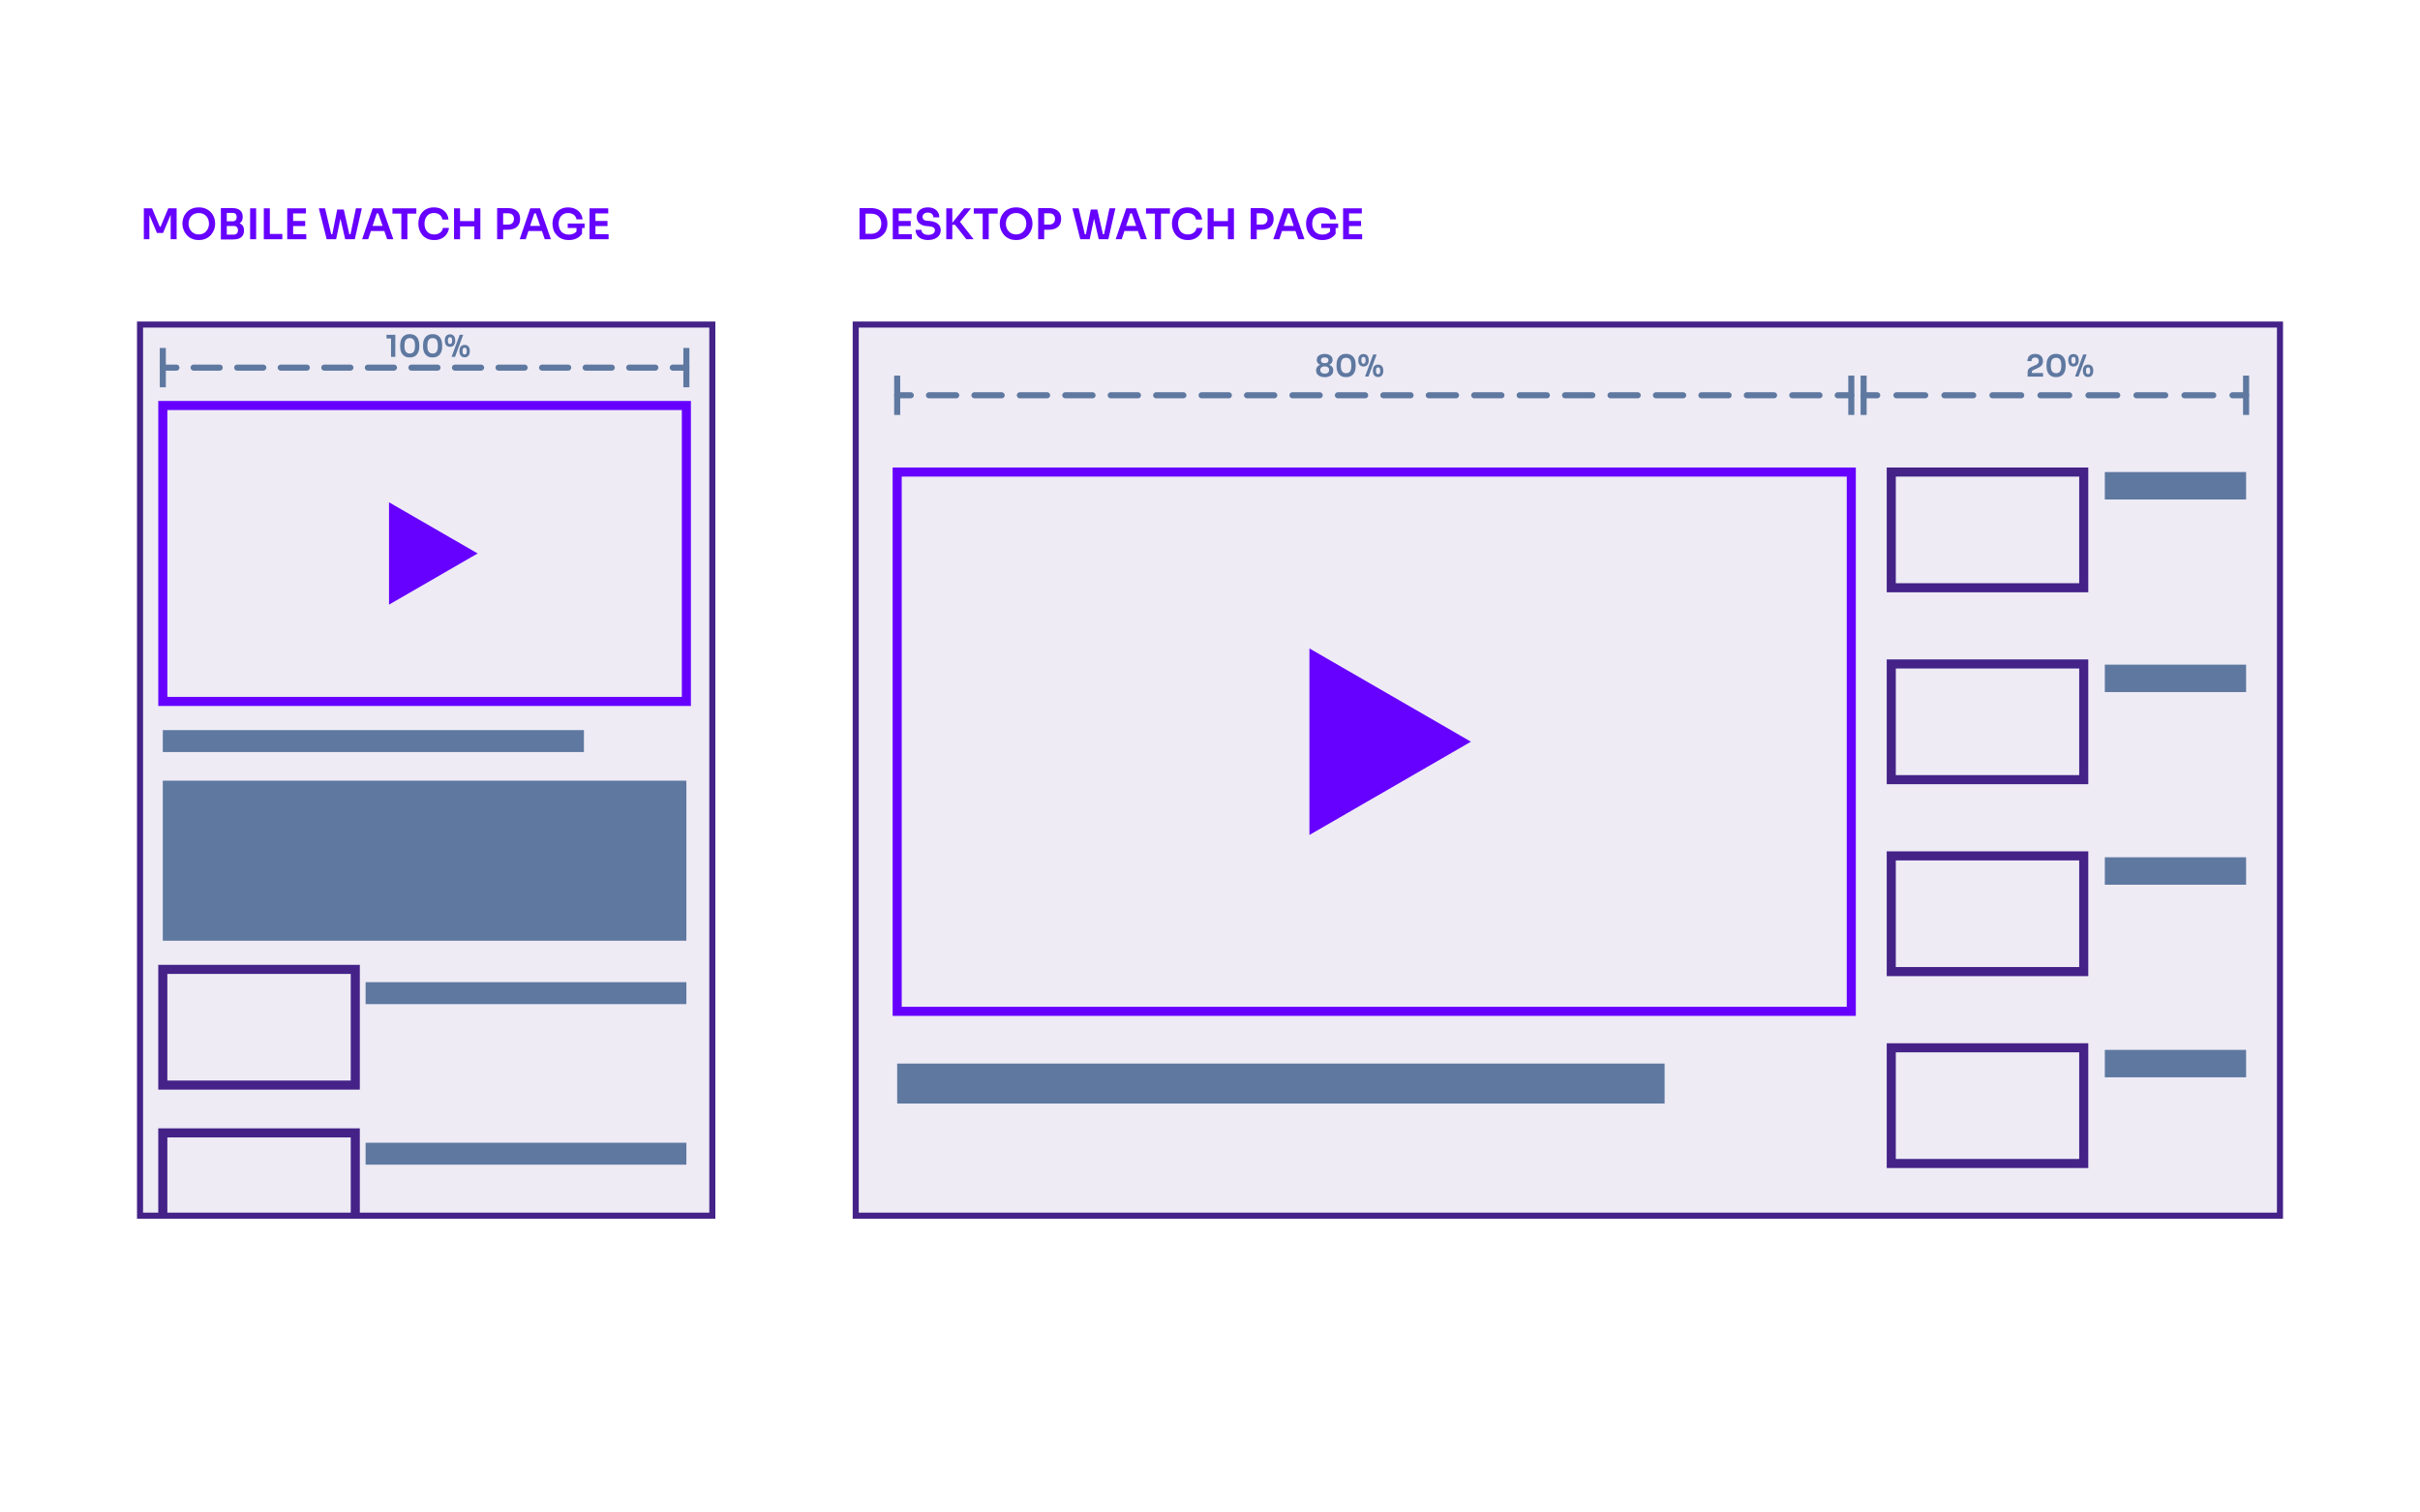 <?xml version="1.0" encoding="UTF-8"?>
<svg id="Layer_1" xmlns="http://www.w3.org/2000/svg" version="1.1" viewBox="0 0 800 500">
  <!-- Generator: Adobe Illustrator 30.0.0, SVG Export Plug-In . SVG Version: 2.1.1 Build 123)  -->
  <defs>
    <style>
      .st0 {
        fill: #eeebf5;
      }

      .st0, .st1, .st2, .st3, .st4 {
        stroke-width: 2px;
      }

      .st0, .st5, .st6 {
        stroke-miterlimit: 10;
      }

      .st0, .st6 {
        stroke: #428;
      }

      .st1 {
        stroke-dasharray: 9.52 6.35;
      }

      .st1, .st2, .st3, .st4 {
        stroke: #5e78a0;
        stroke-linecap: round;
        stroke-linejoin: round;
      }

      .st1, .st2, .st3, .st4, .st5, .st6 {
        fill: none;
      }

      .st3 {
        stroke-dasharray: 9.01 6.01;
      }

      .st7 {
        fill: #60f;
      }

      .st4 {
        stroke-dasharray: 8.64 5.76;
      }

      .st5 {
        stroke: #60f;
      }

      .st5, .st6 {
        stroke-width: 3px;
      }

      .st8 {
        fill: #5e78a0;
      }
    </style>
  </defs>
  <g>
    <rect class="st0" x="282.88" y="107.29" width="470.83" height="294.59"/>
    <rect class="st5" x="296.59" y="156.05" width="315.41" height="178.28"/>
    <rect class="st8" x="296.59" y="351.6" width="253.69" height="13.21"/>
    <rect class="st8" x="695.81" y="156.05" width="46.7" height="9.07"/>
    <rect class="st8" x="695.81" y="347.07" width="46.7" height="9.07"/>
    <rect class="st8" x="695.81" y="283.4" width="46.7" height="9.07"/>
    <rect class="st8" x="695.81" y="219.72" width="46.7" height="9.07"/>
    <g>
      <rect class="st6" x="625.21" y="156.05" width="63.63" height="38.25"/>
      <rect class="st6" x="625.21" y="219.49" width="63.63" height="38.25"/>
      <rect class="st6" x="625.21" y="346.38" width="63.63" height="38.25"/>
      <rect class="st6" x="625.21" y="282.94" width="63.63" height="38.25"/>
    </g>
    <polygon class="st7" points="486.26 245.19 432.87 214.36 432.87 276.02 486.26 245.19"/>
    <rect class="st0" x="46.29" y="107.29" width="189.19" height="294.59"/>
    <rect class="st5" x="53.82" y="134.05" width="173.08" height="97.83"/>
    <rect class="st8" x="53.82" y="241.36" width="139.21" height="7.25"/>
    <rect class="st8" x="120.86" y="324.69" width="106.04" height="7.25"/>
    <rect class="st8" x="120.86" y="377.77" width="106.04" height="7.25"/>
    <rect class="st8" x="53.82" y="258.08" width="173.08" height="52.9"/>
    <polygon class="st7" points="157.9 182.96 128.6 166.05 128.6 199.88 157.9 182.96"/>
    <polyline class="st6" points="53.82 401.88 53.82 374.51 117.45 374.51 117.45 401.88"/>
    <rect class="st6" x="53.82" y="320.46" width="63.63" height="38.25"/>
  </g>
  <g>
    <path class="st7" d="M47.55,79.09v-10.22h2.72l2.56,6.1h.25l2.55-6.1h2.76v10.22h-1.97v-8.72l.25.03-2.76,6.61h-2.03l-2.77-6.61.27-.03v8.72h-1.82Z"/>
    <path class="st7" d="M65.71,79.35c-.92,0-1.72-.16-2.4-.49-.68-.33-1.24-.75-1.68-1.28s-.77-1.1-.99-1.71-.33-1.2-.33-1.77v-.31c0-.62.11-1.25.34-1.87.22-.62.56-1.18,1.01-1.69s1.02-.91,1.69-1.21c.67-.3,1.46-.46,2.37-.46s1.68.15,2.35.46c.67.3,1.23.71,1.69,1.21.45.5.79,1.07,1.02,1.69.22.62.34,1.24.34,1.87v.31c0,.57-.11,1.16-.33,1.77s-.55,1.18-.99,1.71-1,.95-1.68,1.28c-.68.33-1.47.49-2.39.49ZM65.71,77.5c.52,0,.99-.09,1.41-.28.42-.19.77-.45,1.06-.78.29-.33.52-.71.67-1.13.15-.42.23-.88.23-1.35,0-.51-.08-.98-.23-1.41-.15-.43-.38-.8-.67-1.12-.29-.32-.65-.56-1.07-.74s-.89-.27-1.4-.27-.99.09-1.41.27-.78.42-1.07.74c-.29.32-.52.69-.67,1.12-.15.43-.23.9-.23,1.41,0,.48.08.93.23,1.35.15.42.38.8.67,1.13.29.33.65.59,1.07.78.42.19.89.28,1.41.28Z"/>
    <path class="st7" d="M73.02,79.16v-10.36h1.95v10.36h-1.95ZM74.68,74.38v-1.22h2.18c.48,0,.83-.13,1.05-.38.22-.25.34-.59.34-1.01s-.11-.76-.34-1.01c-.22-.25-.57-.38-1.05-.38h-2.18v-1.6h2c1.16,0,2.04.24,2.64.73s.9,1.18.9,2.09v.2c0,.63-.15,1.14-.46,1.52-.3.38-.72.65-1.25.81-.53.16-1.14.25-1.83.25h-2ZM74.68,79.16v-1.6h2.56c.47,0,.82-.13,1.06-.39.24-.26.36-.61.36-1.06s-.12-.8-.36-1.04c-.24-.25-.6-.37-1.06-.37h-2.56v-1.22h2.42c.68,0,1.29.08,1.83.25.54.16.96.44,1.26.82.3.38.46.9.46,1.54v.2c0,.61-.13,1.12-.4,1.55-.27.42-.66.75-1.19.98-.53.23-1.18.34-1.95.34h-2.42Z"/>
    <path class="st7" d="M82.68,79.09v-10.22h1.99v10.22h-1.99Z"/>
    <path class="st7" d="M87.21,79.09v-10.22h1.99v10.22h-1.99ZM88.92,79.09v-1.75h4.41v1.75h-4.41Z"/>
    <path class="st7" d="M94.95,79.09v-10.22h1.95v10.22h-1.95ZM96.62,70.55v-1.68h4.52v1.68h-4.52ZM96.62,74.73v-1.68h4.27v1.68h-4.27ZM96.62,79.09v-1.68h4.63v1.68h-4.63Z"/>
    <path class="st7" d="M108,79.09l-2.6-10.22h2.06l2.11,8.89-.55-.32h1.4l-.62.32,1.67-8.5h1.71l-2.07,9.83h-3.11ZM114.11,79.09l-2.25-9.83h1.78l1.92,8.5-.6-.32h1.37l-.53.32,1.86-8.89h1.95l-2.32,10.22h-3.16Z"/>
    <path class="st7" d="M119.71,79.09l3.49-10.22h3.25l3.58,10.22h-2.04l-3.04-8.86.71.31h-1.75l.73-.31-2.94,8.86h-1.99ZM122.14,76.37l.63-1.68h4.14l.62,1.68h-5.39Z"/>
    <path class="st7" d="M129.73,70.62v-1.75h7.9v1.75h-7.9ZM132.68,79.09v-8.75h1.99v8.75h-1.99Z"/>
    <path class="st7" d="M143.52,79.35c-.92,0-1.72-.16-2.38-.49s-1.2-.75-1.62-1.27c-.42-.52-.72-1.09-.92-1.71-.2-.62-.29-1.21-.29-1.78v-.31c0-.63.1-1.26.3-1.88s.51-1.18.93-1.68.95-.91,1.6-1.21c.65-.3,1.42-.46,2.3-.46s1.73.17,2.42.5c.69.33,1.23.8,1.65,1.4s.66,1.3.74,2.11h-2c-.08-.47-.24-.86-.5-1.18-.26-.32-.58-.56-.97-.73s-.84-.25-1.33-.25-.95.09-1.34.26c-.39.17-.72.42-.98.74-.26.32-.46.69-.6,1.12s-.2.91-.2,1.43.07.97.2,1.4c.14.43.34.81.61,1.13.27.32.6.57,1,.75.4.18.86.27,1.38.27.77,0,1.41-.19,1.94-.57.53-.38.85-.91.96-1.59h2c-.09.73-.34,1.4-.74,2-.4.61-.95,1.09-1.65,1.46-.7.36-1.54.55-2.51.55Z"/>
    <path class="st7" d="M150.1,79.09v-10.22h1.99v10.22h-1.99ZM151.72,74.84v-1.75h5.45v1.75h-5.45ZM156.81,79.09v-10.22h1.99v10.22h-1.99Z"/>
    <path class="st7" d="M164.34,79.09v-10.29h1.99v10.29h-1.99ZM166.05,75.95v-1.72h1.99c.4,0,.74-.08,1.02-.24.27-.16.48-.38.63-.66.14-.28.22-.6.22-.97s-.07-.69-.22-.97c-.15-.28-.35-.5-.63-.65-.28-.15-.61-.23-1.02-.23h-1.99v-1.72h1.82c.86,0,1.59.14,2.19.42.6.28,1.06.68,1.38,1.2s.48,1.13.48,1.84v.22c0,.71-.16,1.32-.48,1.84s-.78.92-1.38,1.2-1.33.43-2.19.43h-1.82Z"/>
    <path class="st7" d="M171.8,79.09l3.49-10.22h3.25l3.58,10.22h-2.04l-3.04-8.86.71.31h-1.75l.73-.31-2.94,8.86h-1.99ZM174.24,76.37l.63-1.68h4.14l.62,1.68h-5.39Z"/>
    <path class="st7" d="M188,79.35c-.88,0-1.65-.15-2.32-.44-.67-.29-1.23-.69-1.68-1.19-.45-.5-.79-1.06-1.02-1.69-.23-.63-.34-1.29-.34-1.97v-.31c0-.64.11-1.27.34-1.89.22-.62.55-1.17.99-1.67.43-.49.97-.89,1.61-1.18.64-.29,1.37-.44,2.21-.44.9,0,1.69.17,2.38.5.69.33,1.25.79,1.67,1.39.42.59.67,1.28.74,2.06h-2c-.07-.44-.23-.81-.49-1.13s-.59-.55-.99-.72c-.4-.17-.83-.25-1.31-.25s-.91.08-1.29.25-.72.41-.99.71c-.27.31-.48.68-.62,1.11-.15.43-.22.91-.22,1.43,0,.57.08,1.08.24,1.53.16.45.38.83.67,1.14.29.31.64.55,1.05.71.41.16.87.25,1.39.25.68,0,1.28-.14,1.79-.43s.89-.66,1.12-1.11l-.35,1.61v-2.63h1.83v2.27c-.44.66-1.04,1.18-1.79,1.55s-1.62.55-2.6.55ZM187.68,75.38v-1.48h5.57v1.48h-5.57Z"/>
    <path class="st7" d="M194.89,79.09v-10.22h1.95v10.22h-1.95ZM196.55,70.55v-1.68h4.52v1.68h-4.52ZM196.55,74.73v-1.68h4.27v1.68h-4.27ZM196.55,79.09v-1.68h4.63v1.68h-4.63Z"/>
  </g>
  <g>
    <path class="st7" d="M284.14,79.14v-10.35h1.99v10.35h-1.99ZM285.85,79.14v-1.85h2.11c.53,0,1.01-.08,1.42-.25.42-.16.77-.39,1.06-.69.29-.3.51-.65.67-1.06.15-.41.23-.86.23-1.35s-.08-.97-.23-1.38c-.15-.41-.38-.75-.67-1.04-.29-.29-.64-.51-1.06-.66-.42-.15-.89-.22-1.42-.22h-2.11v-1.85h1.99c.92,0,1.73.14,2.42.41.69.27,1.26.64,1.72,1.11.46.47.8,1.01,1.03,1.61s.34,1.23.34,1.87v.31c0,.62-.11,1.22-.34,1.82-.23.6-.57,1.14-1.03,1.62-.46.49-1.03.87-1.72,1.16-.69.29-1.5.43-2.42.43h-1.99Z"/>
    <path class="st7" d="M295.13,79.09v-10.22h1.95v10.22h-1.95ZM296.79,70.55v-1.68h4.52v1.68h-4.52ZM296.79,74.73v-1.68h4.27v1.68h-4.27ZM296.79,79.09v-1.68h4.63v1.68h-4.63Z"/>
    <path class="st7" d="M306.87,79.35c-.91,0-1.67-.15-2.29-.43s-1.09-.69-1.42-1.2c-.33-.51-.49-1.08-.49-1.73h1.95c0,.27.07.53.22.79.15.26.39.46.72.62.33.16.77.24,1.31.24.48,0,.89-.07,1.22-.21.33-.14.57-.32.73-.55.16-.23.24-.49.24-.78,0-.36-.15-.66-.46-.88-.31-.22-.78-.36-1.43-.41l-.9-.07c-.98-.08-1.76-.39-2.35-.92-.58-.53-.88-1.23-.88-2.09,0-.65.15-1.22.46-1.69.31-.47.74-.83,1.29-1.09.56-.26,1.21-.39,1.95-.39s1.44.14,2,.41c.56.27.99.65,1.3,1.14.31.49.46,1.07.46,1.73h-1.95c0-.28-.07-.54-.2-.78-.14-.24-.34-.43-.6-.57s-.6-.22-1.02-.22-.72.07-.98.2-.46.31-.59.53c-.13.22-.2.47-.2.73,0,.32.12.6.35.83.23.24.6.38,1.11.41l.9.08c.73.06,1.37.21,1.92.46.55.25.98.59,1.28,1.02.3.43.46.95.46,1.55,0,.64-.17,1.21-.5,1.7-.34.49-.81.87-1.44,1.14s-1.35.41-2.19.41Z"/>
    <path class="st7" d="M312.82,79.09v-10.22h1.99v10.22h-1.99ZM319.45,79.09l-3.74-4.77h-1.44l4.44-5.45h2.28l-4,4.9-.06-.98,4.94,6.3h-2.42Z"/>
    <path class="st7" d="M321.91,70.62v-1.75h7.9v1.75h-7.9ZM324.86,79.09v-8.75h1.99v8.75h-1.99Z"/>
    <path class="st7" d="M335.9,79.35c-.92,0-1.72-.16-2.4-.49-.68-.33-1.24-.75-1.68-1.28s-.77-1.1-.99-1.71-.33-1.2-.33-1.77v-.31c0-.62.11-1.25.34-1.87.22-.62.56-1.18,1.01-1.69s1.02-.91,1.69-1.21c.67-.3,1.46-.46,2.37-.46s1.68.15,2.35.46c.67.3,1.23.71,1.69,1.21.45.5.79,1.07,1.02,1.69.22.62.34,1.24.34,1.87v.31c0,.57-.11,1.16-.33,1.77s-.55,1.18-.99,1.71-1,.95-1.68,1.28c-.68.33-1.47.49-2.39.49ZM335.9,77.5c.52,0,.99-.09,1.41-.28.42-.19.77-.45,1.06-.78.29-.33.52-.71.67-1.13.15-.42.23-.88.23-1.35,0-.51-.08-.98-.23-1.41-.15-.43-.38-.8-.67-1.12-.29-.32-.65-.56-1.07-.74s-.89-.27-1.4-.27-.99.09-1.41.27-.78.42-1.07.74c-.29.32-.52.69-.67,1.12-.15.43-.23.9-.23,1.41,0,.48.08.93.23,1.35.15.42.38.8.67,1.13.29.33.65.59,1.07.78.42.19.89.28,1.41.28Z"/>
    <path class="st7" d="M343.2,79.09v-10.29h1.99v10.29h-1.99ZM344.91,75.95v-1.72h1.99c.4,0,.74-.08,1.02-.24.27-.16.48-.38.63-.66.14-.28.22-.6.22-.97s-.07-.69-.22-.97c-.15-.28-.35-.5-.63-.65-.28-.15-.61-.23-1.02-.23h-1.99v-1.72h1.82c.86,0,1.59.14,2.19.42.6.28,1.06.68,1.38,1.2s.48,1.13.48,1.84v.22c0,.71-.16,1.32-.48,1.84s-.78.92-1.38,1.2-1.33.43-2.19.43h-1.82Z"/>
    <path class="st7" d="M357.12,79.09l-2.6-10.22h2.06l2.11,8.89-.55-.32h1.4l-.62.32,1.67-8.5h1.71l-2.07,9.83h-3.11ZM363.22,79.09l-2.25-9.83h1.78l1.92,8.5-.6-.32h1.37l-.53.32,1.86-8.89h1.95l-2.32,10.22h-3.16Z"/>
    <path class="st7" d="M368.82,79.09l3.49-10.22h3.25l3.58,10.22h-2.04l-3.04-8.86.71.31h-1.75l.73-.31-2.94,8.86h-1.99ZM371.26,76.37l.63-1.68h4.14l.62,1.68h-5.39Z"/>
    <path class="st7" d="M378.85,70.62v-1.75h7.9v1.75h-7.9ZM381.8,79.09v-8.75h1.99v8.75h-1.99Z"/>
    <path class="st7" d="M392.64,79.35c-.92,0-1.72-.16-2.38-.49s-1.2-.75-1.62-1.27c-.42-.52-.72-1.09-.92-1.71-.2-.62-.29-1.21-.29-1.78v-.31c0-.63.1-1.26.3-1.88s.51-1.18.93-1.68.95-.91,1.6-1.21c.65-.3,1.42-.46,2.3-.46s1.73.17,2.42.5c.69.33,1.23.8,1.65,1.4s.66,1.3.74,2.11h-2c-.08-.47-.24-.86-.5-1.18-.26-.32-.58-.56-.97-.73s-.84-.25-1.33-.25-.95.09-1.34.26c-.39.17-.72.42-.98.74-.26.32-.46.69-.6,1.12s-.2.91-.2,1.43.07.97.2,1.4c.14.43.34.81.61,1.13.27.32.6.57,1,.75.4.18.86.27,1.38.27.77,0,1.41-.19,1.94-.57.53-.38.85-.91.96-1.59h2c-.09.73-.34,1.4-.74,2-.4.61-.95,1.09-1.65,1.46-.7.36-1.54.55-2.51.55Z"/>
    <path class="st7" d="M399.22,79.09v-10.22h1.99v10.22h-1.99ZM400.84,74.84v-1.75h5.45v1.75h-5.45ZM405.92,79.09v-10.22h1.99v10.22h-1.99Z"/>
    <path class="st7" d="M413.46,79.09v-10.29h1.99v10.29h-1.99ZM415.16,75.95v-1.72h1.99c.4,0,.74-.08,1.02-.24.27-.16.48-.38.63-.66.14-.28.22-.6.22-.97s-.07-.69-.22-.97c-.15-.28-.36-.5-.63-.65-.28-.15-.61-.23-1.02-.23h-1.99v-1.72h1.82c.86,0,1.59.14,2.19.42.6.28,1.06.68,1.38,1.2s.48,1.13.48,1.84v.22c0,.71-.16,1.32-.48,1.84s-.78.92-1.38,1.2c-.6.28-1.33.43-2.19.43h-1.82Z"/>
    <path class="st7" d="M420.92,79.09l3.49-10.22h3.25l3.58,10.22h-2.04l-3.04-8.86.71.31h-1.75l.73-.31-2.94,8.86h-1.99ZM423.35,76.37l.63-1.68h4.14l.62,1.68h-5.39Z"/>
    <path class="st7" d="M437.12,79.35c-.88,0-1.65-.15-2.32-.44-.67-.29-1.23-.69-1.68-1.19-.45-.5-.79-1.06-1.02-1.69-.23-.63-.34-1.29-.34-1.97v-.31c0-.64.11-1.27.34-1.89.22-.62.55-1.17.99-1.67.43-.49.97-.89,1.61-1.18.64-.29,1.37-.44,2.21-.44.9,0,1.69.17,2.38.5.69.33,1.25.79,1.67,1.39s.67,1.28.74,2.06h-2c-.07-.44-.23-.81-.49-1.13-.26-.31-.59-.55-.99-.72s-.83-.25-1.31-.25-.91.08-1.29.25c-.39.17-.72.41-.99.71-.27.31-.48.68-.62,1.11-.14.43-.22.91-.22,1.43,0,.57.08,1.08.24,1.53.16.45.38.83.67,1.14.29.31.64.55,1.05.71.41.16.87.25,1.39.25.68,0,1.28-.14,1.79-.43.51-.28.89-.66,1.12-1.11l-.35,1.61v-2.63h1.83v2.27c-.44.66-1.04,1.18-1.79,1.55s-1.62.55-2.6.55ZM436.79,75.38v-1.48h5.57v1.48h-5.57Z"/>
    <path class="st7" d="M444,79.09v-10.22h1.95v10.22h-1.95ZM445.67,70.55v-1.68h4.52v1.68h-4.52ZM445.67,74.73v-1.68h4.27v1.68h-4.27ZM445.67,79.09v-1.68h4.63v1.68h-4.63Z"/>
  </g>
  <g>
    <path class="st8" d="M437.91,124.69c-.56,0-1.05-.09-1.48-.27-.43-.18-.76-.44-1-.77-.24-.33-.36-.73-.36-1.19,0-.31.05-.58.16-.82.11-.24.25-.44.44-.61s.41-.3.66-.38v-.12c-.19-.09-.37-.2-.53-.34-.16-.14-.28-.31-.37-.51-.09-.2-.14-.43-.14-.69,0-.44.12-.81.35-1.1.23-.3.54-.52.94-.67s.84-.23,1.33-.23.94.08,1.33.23.71.37.94.67c.23.3.34.67.34,1.1,0,.26-.04.49-.13.69-.09.2-.21.37-.37.51-.15.14-.33.25-.53.34v.12c.25.09.48.22.67.39.19.17.34.38.44.62.1.24.15.5.15.81,0,.46-.12.86-.35,1.19-.24.33-.57.59-1,.77-.43.18-.93.27-1.5.27ZM437.91,123.52c.31,0,.57-.05.79-.14s.39-.23.51-.41.18-.4.18-.65-.06-.47-.17-.65c-.12-.18-.29-.31-.51-.41-.22-.09-.49-.14-.79-.14s-.56.05-.78.14c-.22.09-.39.23-.51.41s-.18.39-.18.65.06.47.18.65.29.32.51.41c.22.09.48.14.78.14ZM437.91,120.07c.39,0,.69-.08.92-.25.22-.16.33-.4.33-.71s-.11-.57-.34-.72-.53-.23-.91-.23-.68.08-.91.23c-.22.16-.33.4-.33.72s.11.55.34.71c.23.16.53.25.9.25Z"/>
    <path class="st8" d="M444.99,124.68c-.57,0-1.06-.09-1.46-.29-.4-.19-.73-.45-.98-.78-.25-.33-.44-.71-.55-1.14-.12-.43-.17-.88-.17-1.35v-.56c0-.67.11-1.28.34-1.82s.57-.97,1.04-1.29c.47-.32,1.06-.47,1.79-.47s1.31.16,1.78.47c.47.32.81.75,1.04,1.29s.33,1.15.33,1.82v.56c0,.47-.06.93-.17,1.35-.12.43-.3.81-.55,1.14s-.58.59-.97.78c-.4.19-.88.29-1.45.29ZM444.99,123.38c.59,0,1.03-.21,1.31-.62.28-.41.42-1.05.42-1.92,0-.92-.14-1.58-.43-1.98-.29-.4-.72-.59-1.3-.59s-1.03.2-1.32.59c-.29.4-.43,1.05-.43,1.96s.14,1.52.43,1.93c.29.41.73.62,1.32.62Z"/>
    <path class="st8" d="M450.73,121.17c-.39,0-.71-.09-.96-.27-.25-.18-.44-.41-.56-.71s-.19-.61-.19-.96v-.26c0-.38.06-.72.19-1.01s.32-.52.58-.68c.26-.16.57-.25.95-.25s.71.08.96.25c.25.16.44.39.57.68s.19.62.19,1.01v.26c0,.35-.06.67-.19.96-.12.29-.31.53-.56.71s-.58.27-.97.27ZM450.73,120.24c.24,0,.42-.09.53-.27.12-.18.18-.46.18-.85,0-.43-.06-.72-.18-.89-.12-.17-.3-.25-.53-.25s-.41.08-.53.25c-.12.17-.17.46-.17.88,0,.39.06.68.17.86.12.18.29.27.53.27ZM451.25,124.49l2.69-7.3h1.15l-2.69,7.3h-1.15ZM455.56,124.64c-.39,0-.71-.09-.96-.27-.25-.18-.44-.41-.56-.7-.12-.29-.19-.61-.19-.96v-.26c0-.38.06-.71.19-1s.32-.52.58-.68c.26-.16.57-.25.94-.25s.71.08.96.25c.25.16.44.39.57.68s.19.62.19,1v.26c0,.35-.06.67-.19.96-.12.29-.31.53-.56.7-.25.18-.58.27-.98.27ZM455.56,123.71c.24,0,.42-.09.54-.27.12-.18.17-.46.17-.85,0-.43-.06-.72-.18-.89-.12-.17-.3-.25-.53-.25s-.41.08-.52.25c-.12.17-.17.46-.17.88,0,.39.06.68.17.86.12.18.29.27.52.27Z"/>
  </g>
  <g>
    <path class="st8" d="M129.27,117.98v-6.42l.44.34h-1.93v-1.22h2.9v7.3h-1.41Z"/>
    <path class="st8" d="M135.46,118.17c-.57,0-1.06-.09-1.46-.29-.4-.19-.73-.45-.98-.78s-.44-.71-.56-1.14c-.12-.43-.17-.88-.17-1.35v-.56c0-.67.11-1.28.34-1.82s.57-.97,1.04-1.29c.47-.32,1.06-.47,1.79-.47s1.31.16,1.78.47c.47.32.81.75,1.04,1.29.22.54.33,1.15.33,1.82v.56c0,.47-.06.93-.17,1.35-.12.43-.3.81-.55,1.14s-.57.59-.97.78c-.4.19-.88.29-1.45.29ZM135.46,116.87c.59,0,1.03-.21,1.31-.62.28-.41.42-1.05.42-1.92,0-.92-.14-1.58-.43-1.98-.29-.4-.72-.59-1.3-.59s-1.02.2-1.31.59c-.29.4-.44,1.05-.44,1.96s.14,1.52.43,1.93c.29.41.73.62,1.32.62Z"/>
    <path class="st8" d="M143.02,118.17c-.57,0-1.06-.09-1.46-.29-.4-.19-.73-.45-.98-.78s-.44-.71-.56-1.14c-.12-.43-.17-.88-.17-1.35v-.56c0-.67.11-1.28.34-1.82s.57-.97,1.04-1.29c.47-.32,1.06-.47,1.79-.47s1.31.16,1.78.47c.47.32.81.75,1.04,1.29.22.54.33,1.15.33,1.82v.56c0,.47-.06.93-.17,1.35-.12.43-.3.81-.55,1.14s-.57.59-.97.78c-.4.19-.88.29-1.45.29ZM143.02,116.87c.59,0,1.03-.21,1.31-.62.28-.41.42-1.05.42-1.92,0-.92-.14-1.58-.43-1.98-.29-.4-.72-.59-1.3-.59s-1.02.2-1.31.59c-.29.4-.44,1.05-.44,1.96s.14,1.52.43,1.93c.29.41.73.62,1.32.62Z"/>
    <path class="st8" d="M148.76,114.66c-.39,0-.71-.09-.96-.27s-.44-.41-.56-.71c-.12-.29-.19-.61-.19-.96v-.26c0-.38.06-.72.19-1.01.13-.29.32-.52.57-.68.26-.16.57-.25.95-.25s.71.08.96.25c.25.16.44.39.57.68.13.29.19.62.19,1.01v.26c0,.35-.06.67-.19.96s-.31.53-.56.71-.57.27-.97.27ZM148.76,113.73c.24,0,.42-.09.53-.27.12-.18.18-.46.18-.85,0-.43-.06-.72-.18-.89-.12-.17-.3-.25-.53-.25s-.41.08-.53.25c-.12.17-.17.46-.17.88,0,.39.06.68.17.86s.29.27.53.27ZM149.28,117.98l2.69-7.3h1.15l-2.69,7.3h-1.15ZM153.59,118.13c-.39,0-.71-.09-.96-.27-.25-.18-.44-.41-.56-.7s-.19-.61-.19-.96v-.26c0-.38.06-.71.19-1,.13-.29.32-.52.58-.68.26-.16.57-.25.94-.25s.71.08.96.25c.25.16.44.39.57.68.13.29.19.62.19,1v.26c0,.35-.06.67-.19.96s-.31.53-.56.7c-.25.18-.57.27-.98.27ZM153.59,117.2c.24,0,.42-.09.54-.27s.17-.46.17-.85c0-.43-.06-.72-.18-.89-.12-.17-.3-.25-.53-.25s-.41.08-.52.25c-.12.17-.17.46-.17.88,0,.39.06.68.17.86.12.18.29.27.52.27Z"/>
  </g>
  <g>
    <path class="st8" d="M670.29,124.49v-1.4c0-.31.05-.57.14-.8.1-.23.26-.43.48-.6.22-.18.52-.34.88-.5l1.24-.55c.31-.14.54-.31.71-.52.16-.2.25-.46.25-.79,0-.35-.11-.63-.32-.84s-.51-.31-.89-.31-.69.11-.9.32-.31.51-.31.89h-1.37c0-.45.1-.86.29-1.23s.48-.65.86-.86.86-.31,1.43-.31,1.05.1,1.43.31c.38.21.67.48.86.83.19.34.29.73.29,1.15v.13c0,.55-.15,1-.46,1.37s-.76.68-1.35.94l-1.24.55c-.23.1-.4.21-.49.32-.09.11-.14.26-.14.44v.64l-.34-.37h4.05v1.21h-5.1Z"/>
    <path class="st8" d="M679.7,124.68c-.57,0-1.06-.09-1.46-.29-.4-.19-.73-.45-.98-.78-.25-.33-.44-.71-.55-1.14-.12-.43-.17-.88-.17-1.35v-.56c0-.67.11-1.28.34-1.82s.57-.97,1.04-1.29c.47-.32,1.06-.47,1.79-.47s1.31.16,1.78.47c.47.32.81.75,1.04,1.29s.33,1.15.33,1.82v.56c0,.47-.06.93-.17,1.35-.12.43-.3.81-.55,1.14s-.58.59-.97.78c-.4.19-.88.29-1.45.29ZM679.7,123.38c.59,0,1.03-.21,1.31-.62.28-.41.42-1.05.42-1.92,0-.92-.14-1.58-.43-1.98-.29-.4-.72-.59-1.3-.59s-1.03.2-1.32.59c-.29.4-.43,1.05-.43,1.96s.14,1.52.43,1.93c.29.41.73.62,1.32.62Z"/>
    <path class="st8" d="M685.44,121.17c-.39,0-.71-.09-.96-.27-.25-.18-.44-.41-.56-.71s-.19-.61-.19-.96v-.26c0-.38.06-.72.19-1.01s.32-.52.58-.68c.26-.16.57-.25.95-.25s.71.08.96.25c.25.16.44.39.57.68s.19.62.19,1.01v.26c0,.35-.06.67-.19.96-.12.29-.31.53-.56.71s-.58.27-.97.27ZM685.44,120.24c.24,0,.42-.09.53-.27.12-.18.18-.46.18-.85,0-.43-.06-.72-.18-.89-.12-.17-.3-.25-.53-.25s-.41.08-.53.25c-.12.17-.17.46-.17.88,0,.39.06.68.17.86.12.18.29.27.53.27ZM685.96,124.49l2.69-7.3h1.15l-2.69,7.3h-1.15ZM690.27,124.64c-.39,0-.71-.09-.96-.27-.25-.18-.44-.41-.56-.7-.12-.29-.19-.61-.19-.96v-.26c0-.38.06-.71.19-1s.32-.52.58-.68c.26-.16.57-.25.94-.25s.71.08.96.25c.25.16.44.39.57.68s.19.62.19,1v.26c0,.35-.06.67-.19.96-.12.29-.31.53-.56.7-.25.18-.58.27-.98.27ZM690.27,123.71c.24,0,.42-.09.54-.27.12-.18.17-.46.17-.85,0-.43-.06-.72-.18-.89-.12-.17-.3-.25-.53-.25s-.41.08-.52.25c-.12.17-.17.46-.17.88,0,.39.06.68.17.86.12.18.29.27.52.27Z"/>
  </g>
  <g>
    <line class="st2" x1="612" y1="130.67" x2="607.5" y2="130.67"/>
    <line class="st3" x1="601.49" y1="130.67" x2="304.1" y2="130.67"/>
    <line class="st2" x1="301.09" y1="130.67" x2="296.59" y2="130.67"/>
    <rect class="st8" x="611" y="124.17" width="2" height="13"/>
    <rect class="st8" x="295.59" y="124.17" width="2" height="13"/>
  </g>
  <g>
    <line class="st2" x1="226.9" y1="121.53" x2="222.4" y2="121.53"/>
    <line class="st4" x1="216.64" y1="121.53" x2="61.19" y2="121.53"/>
    <line class="st2" x1="58.32" y1="121.53" x2="53.82" y2="121.53"/>
    <rect class="st8" x="225.9" y="115.03" width="2" height="13"/>
    <rect class="st8" x="52.82" y="115.03" width="2" height="13"/>
  </g>
  <g>
    <line class="st2" x1="742.51" y1="130.67" x2="738.01" y2="130.67"/>
    <line class="st1" x1="731.66" y1="130.67" x2="623.74" y2="130.67"/>
    <line class="st2" x1="620.57" y1="130.67" x2="616.07" y2="130.67"/>
    <rect class="st8" x="741.51" y="124.17" width="2" height="13"/>
    <rect class="st8" x="615.07" y="124.17" width="2" height="13"/>
  </g>
</svg>